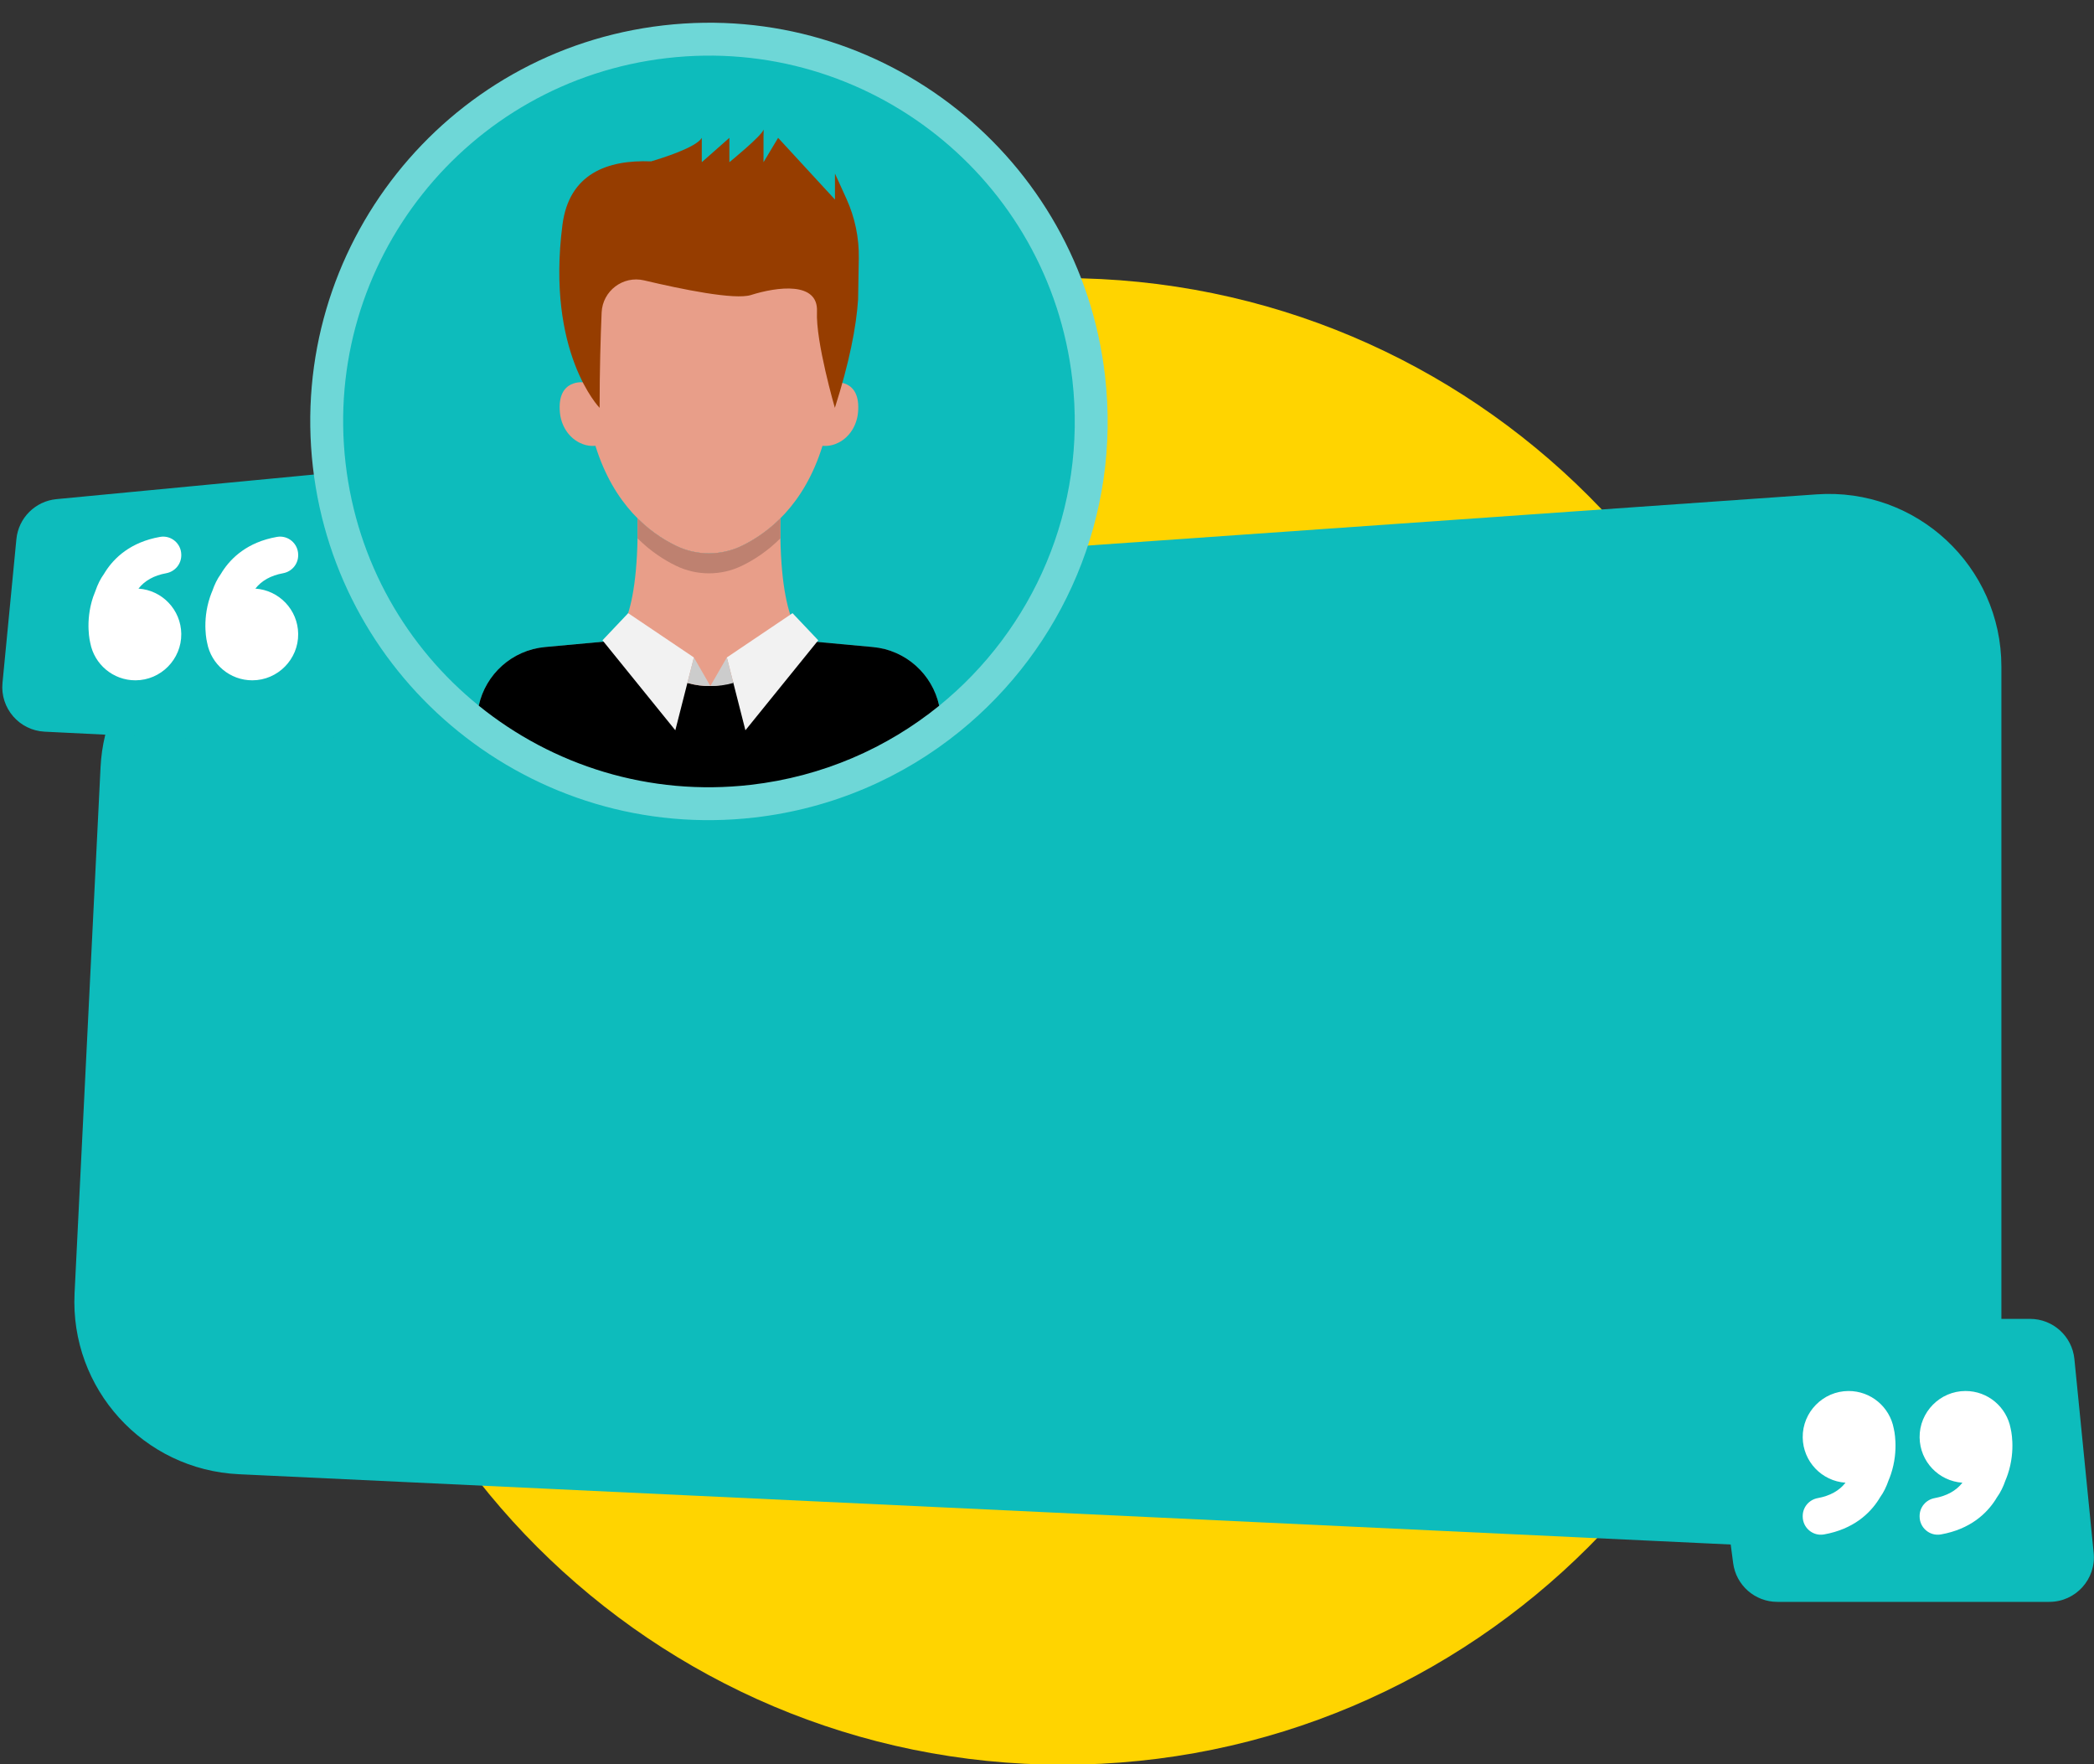 <?xml version="1.0" encoding="UTF-8"?><svg xmlns="http://www.w3.org/2000/svg" xmlns:xlink="http://www.w3.org/1999/xlink" height="310.4" preserveAspectRatio="xMidYMid meet" version="1.0" viewBox="-0.4 -4.0 368.4 310.4" width="368.4" zoomAndPan="magnify"><rect x="-0.4" y="-4.0" width="368.4" height="310.4" fill="#333333" stroke="none"/><defs><clipPath id="a"><path d="M 55 44 L 318 44 L 318 306.469 L 55 306.469 Z M 55 44"/></clipPath><clipPath id="b"><path d="M 299 228 L 367.98 228 L 367.98 278 L 299 278 Z M 299 228"/></clipPath></defs><g><g clip-path="url(#a)"><path d="M 55.816 175.699 C 55.816 103.477 114.363 44.926 186.586 44.926 C 258.809 44.926 317.359 103.477 317.359 175.699 C 317.359 247.922 258.809 306.469 186.586 306.469 C 114.363 306.469 55.816 247.922 55.816 175.699" fill="#ffd400"/></g><g><path d="M 319.906 268.469 L 41.621 255.359 C 24.844 254.57 11.891 240.305 12.719 223.527 L 17.289 130.992 C 18.047 115.641 30.16 103.273 45.496 102.195 L 319.211 82.973 C 336.777 81.738 351.707 95.656 351.707 113.266 L 351.707 238.133 C 351.707 255.465 337.223 269.281 319.906 268.469" fill="#0dbcbc"/></g><g><path d="M 58.641 79.125 L 9.543 83.812 C 5.805 84.168 2.844 87.121 2.484 90.859 L 0.039 116.137 C -0.395 120.59 2.984 124.5 7.453 124.723 L 53.629 126.996 C 57.602 127.191 61.09 124.379 61.746 120.453 L 67.117 88.219 C 67.965 83.141 63.766 78.637 58.641 79.125" fill="#0dbcbc"/></g><g clip-path="url(#b)"><path d="M 312.289 277.816 L 360.141 277.816 C 364.773 277.816 368.398 273.816 367.941 269.207 L 364.551 235.098 C 364.152 231.086 360.781 228.031 356.754 228.031 L 307.82 228.031 C 303.09 228.031 299.434 232.195 300.051 236.891 L 304.516 271 C 305.027 274.898 308.352 277.816 312.289 277.816" fill="#0dbcbc"/></g><g><path d="M 332.766 247.297 C 332.059 243.547 328.77 240.711 324.812 240.719 C 320.34 240.727 316.695 244.426 316.754 248.898 C 316.809 253.129 320.113 256.574 324.285 256.852 C 323.184 258.262 321.547 259.168 319.406 259.562 C 317.875 259.84 316.754 261.156 316.754 262.715 L 316.754 262.797 C 316.754 264.781 318.539 266.297 320.492 265.953 C 325.688 265.031 328.559 262.25 330.102 259.848 C 330.188 259.711 330.27 259.578 330.348 259.445 C 330.996 258.555 331.48 257.535 331.844 256.477 C 331.98 256.156 332.121 255.797 332.262 255.383 C 333.738 251 332.766 247.297 332.766 247.297" fill="#fff"/></g><g><path d="M 353.332 247.297 C 352.629 243.547 349.336 240.711 345.383 240.719 C 340.906 240.727 337.266 244.426 337.32 248.898 C 337.375 253.129 340.68 256.574 344.852 256.852 C 343.75 258.262 342.113 259.168 339.973 259.562 C 338.441 259.84 337.32 261.156 337.32 262.715 L 337.32 262.797 C 337.32 264.781 339.109 266.297 341.062 265.953 C 346.258 265.031 349.125 262.25 350.668 259.848 C 350.754 259.711 350.836 259.578 350.914 259.445 C 351.562 258.555 352.047 257.535 352.41 256.477 C 352.547 256.156 352.688 255.797 352.828 255.383 C 354.305 251 353.332 247.297 353.332 247.297" fill="#fff"/></g><g><path d="M 36.047 109.109 C 36.754 112.859 40.043 115.695 44 115.688 C 48.473 115.68 52.117 111.98 52.059 107.508 C 52.008 103.277 48.699 99.832 44.527 99.555 C 45.633 98.145 47.266 97.238 49.406 96.848 C 50.938 96.566 52.059 95.25 52.059 93.691 L 52.059 93.609 C 52.059 91.629 50.273 90.109 48.32 90.457 C 43.125 91.375 40.258 94.156 38.711 96.562 C 38.625 96.695 38.543 96.828 38.465 96.961 C 37.816 97.855 37.332 98.871 36.969 99.93 C 36.832 100.25 36.691 100.613 36.551 101.023 C 35.074 105.41 36.047 109.109 36.047 109.109" fill="#fff"/></g><g><path d="M 15.48 109.109 C 16.188 112.859 19.477 115.695 23.434 115.688 C 27.906 115.68 31.547 111.98 31.492 107.508 C 31.438 103.277 28.133 99.832 23.961 99.555 C 25.066 98.145 26.699 97.238 28.84 96.848 C 30.371 96.566 31.492 95.25 31.492 93.691 L 31.492 93.609 C 31.492 91.629 29.707 90.109 27.75 90.457 C 22.555 91.375 19.688 94.156 18.145 96.562 C 18.059 96.695 17.977 96.828 17.898 96.961 C 17.25 97.855 16.766 98.871 16.402 99.93 C 16.266 100.25 16.125 100.613 15.984 101.023 C 14.508 105.41 15.48 109.109 15.48 109.109" fill="#fff"/></g><g><path d="M 194.008 62.121 C 189.578 23.641 154.789 -3.965 116.305 0.465 C 77.824 4.895 50.219 39.684 54.648 78.168 C 56.836 97.156 66.418 113.496 80.184 124.645 C 94.316 136.09 112.859 142.07 132.352 139.824 C 146.105 138.242 158.469 132.777 168.477 124.656 C 186.473 110.055 196.855 86.852 194.008 62.121" fill="#6ed7d7"/></g><g><path d="M 188.258 62.785 C 184.195 27.477 152.277 2.148 116.969 6.215 C 81.66 10.281 56.336 42.199 60.398 77.508 C 62.406 94.93 71.195 109.918 83.828 120.148 C 85.02 114.641 89.664 110.367 95.488 109.832 L 114.809 108.059 C 121.141 107.477 127.516 107.477 133.852 108.059 L 153.172 109.832 C 158.996 110.367 163.645 114.645 164.832 120.16 C 181.344 106.762 190.871 85.473 188.258 62.785" fill="#0dbcbc"/></g><g><path d="M 153.172 109.832 L 133.852 108.059 C 127.516 107.477 121.141 107.477 114.809 108.059 L 95.488 109.832 C 89.664 110.367 85.02 114.641 83.828 120.148 C 96.793 130.648 113.805 136.133 131.691 134.074 C 144.309 132.621 155.648 127.609 164.832 120.16 C 163.645 114.645 158.996 110.367 153.172 109.832"/></g><g><path d="M 141.816 108.789 C 134.004 113.969 129.262 116.602 124.574 116.691 C 123.246 116.715 121.922 116.539 120.531 116.152 C 116.852 115.137 112.715 112.68 106.844 108.789 C 106.844 108.789 111.445 107.984 111.762 90.699 C 111.781 89.598 111.785 88.43 111.766 87.188 C 114.07 89.488 116.465 91.016 118.535 92.02 C 122.191 93.789 126.469 93.789 130.121 92.02 C 132.195 91.016 134.59 89.488 136.895 87.188 C 136.875 88.43 136.879 89.598 136.898 90.699 C 137.215 107.984 141.816 108.789 141.816 108.789" fill="#e89e89"/></g><g><path d="M 102.387 63.273 L 102.391 63.281 C 102.371 63.031 102.355 62.785 102.34 62.535 C 100.621 32.715 124.328 34.43 124.328 34.43 C 124.328 34.43 148.035 32.715 146.32 62.535 C 146.305 62.785 146.285 63.031 146.27 63.281 L 146.27 63.273 C 146.27 63.273 151.117 62.52 150.551 68.578 C 150.344 70.797 149.121 72.855 147.137 73.867 C 146.336 74.273 145.383 74.531 144.305 74.43 C 141.062 84.879 134.781 89.762 130.121 92.02 C 126.469 93.789 122.191 93.789 118.535 92.02 C 113.879 89.762 107.598 84.879 104.355 74.43 C 103.277 74.531 102.324 74.273 101.52 73.867 C 99.535 72.855 98.312 70.797 98.105 68.578 C 97.539 62.52 102.387 63.273 102.387 63.273" fill="#e89e89"/></g><g><path d="M 111.762 90.703 C 111.781 89.598 111.781 88.43 111.766 87.188 C 111.785 88.43 111.781 89.598 111.762 90.699 C 111.762 90.703 111.762 90.699 111.762 90.703" fill="#0b9a9a"/></g><g><path d="M 124.328 96.867 C 122.348 96.867 120.363 96.426 118.535 95.539 C 116.461 94.531 114.066 93.008 111.762 90.703 C 111.762 90.699 111.762 90.703 111.762 90.699 C 111.781 89.598 111.785 88.43 111.766 87.188 C 112.746 88.168 113.742 89.008 114.723 89.727 C 114.727 89.727 114.727 89.727 114.73 89.73 C 114.734 89.734 114.738 89.738 114.742 89.738 C 116.062 90.703 117.352 91.445 118.535 92.02 C 119.422 92.449 120.344 92.773 121.281 92.996 C 122.285 93.23 123.305 93.348 124.328 93.348 C 125.312 93.348 126.301 93.238 127.266 93.02 C 128.246 92.801 129.203 92.465 130.121 92.02 C 130.637 91.773 131.172 91.492 131.719 91.176 C 131.719 91.172 131.719 91.172 131.719 91.172 C 131.723 91.172 131.727 91.168 131.73 91.164 C 133.387 90.203 135.164 88.914 136.895 87.188 C 136.875 88.43 136.879 89.598 136.898 90.703 C 134.594 93.008 132.195 94.531 130.121 95.539 C 128.297 96.426 126.312 96.867 124.328 96.867" fill="#be8170"/></g><g><path d="M 124.328 93.348 C 123.305 93.348 122.285 93.23 121.281 92.996 C 122.285 93.23 123.305 93.348 124.328 93.348 C 125.316 93.348 126.301 93.238 127.266 93.02 C 126.301 93.238 125.312 93.348 124.328 93.348 M 131.719 91.176 C 131.719 91.172 131.719 91.172 131.719 91.172 C 131.719 91.172 131.719 91.172 131.719 91.176 M 131.73 91.164 C 133.387 90.203 135.164 88.914 136.895 87.188 C 135.164 88.914 133.387 90.203 131.73 91.164 M 114.742 89.738 C 114.738 89.738 114.734 89.734 114.73 89.73 C 114.734 89.734 114.738 89.734 114.742 89.738 M 114.723 89.727 C 113.742 89.008 112.746 88.168 111.766 87.188 C 112.746 88.168 113.742 89.008 114.723 89.727" fill="#be8170"/></g><g><path d="M 118.41 124.477 L 121.676 111.664 L 110.117 103.875 L 105.594 108.648 L 118.41 124.477" fill="#f2f2f2"/></g><g><path d="M 124.574 116.691 C 123.246 116.715 121.922 116.539 120.531 116.152 L 121.676 111.664 L 124.574 116.691" fill="#ccc"/></g><g><path d="M 130.742 124.477 L 127.477 111.664 L 139.031 103.875 L 143.555 108.648 L 130.742 124.477" fill="#f2f2f2"/></g><g><path d="M 124.574 116.691 C 125.906 116.715 127.227 116.539 128.617 116.152 L 127.477 111.664 L 124.574 116.691" fill="#ccc"/></g><g><path d="M 148.52 30.98 L 146.496 26.535 L 146.496 31.109 L 136.496 20.25 L 133.926 24.535 L 133.926 19.965 C 133.926 19.965 133.973 18.66 133.926 18.82 C 133.598 19.914 127.922 24.535 127.922 24.535 L 127.922 20.25 L 123.066 24.535 L 123.066 20.25 C 122.098 21.945 115.992 23.848 114.156 24.387 C 106.473 24.086 99.715 26.539 98.551 35.559 C 95.648 58.07 105.09 67.754 105.09 67.754 C 105.09 61.129 105.262 55.285 105.445 50.996 C 105.605 47.176 109.207 44.445 112.926 45.328 C 119.555 46.898 128.855 48.805 131.715 47.902 C 136.312 46.449 143.574 45.48 143.332 50.809 C 143.09 56.133 146.48 67.754 146.48 67.754 C 149.023 59.785 150.242 53.555 150.566 48.684 L 150.691 41.441 C 150.754 37.836 150.008 34.266 148.52 30.98" fill="#963d00"/></g></g></svg>